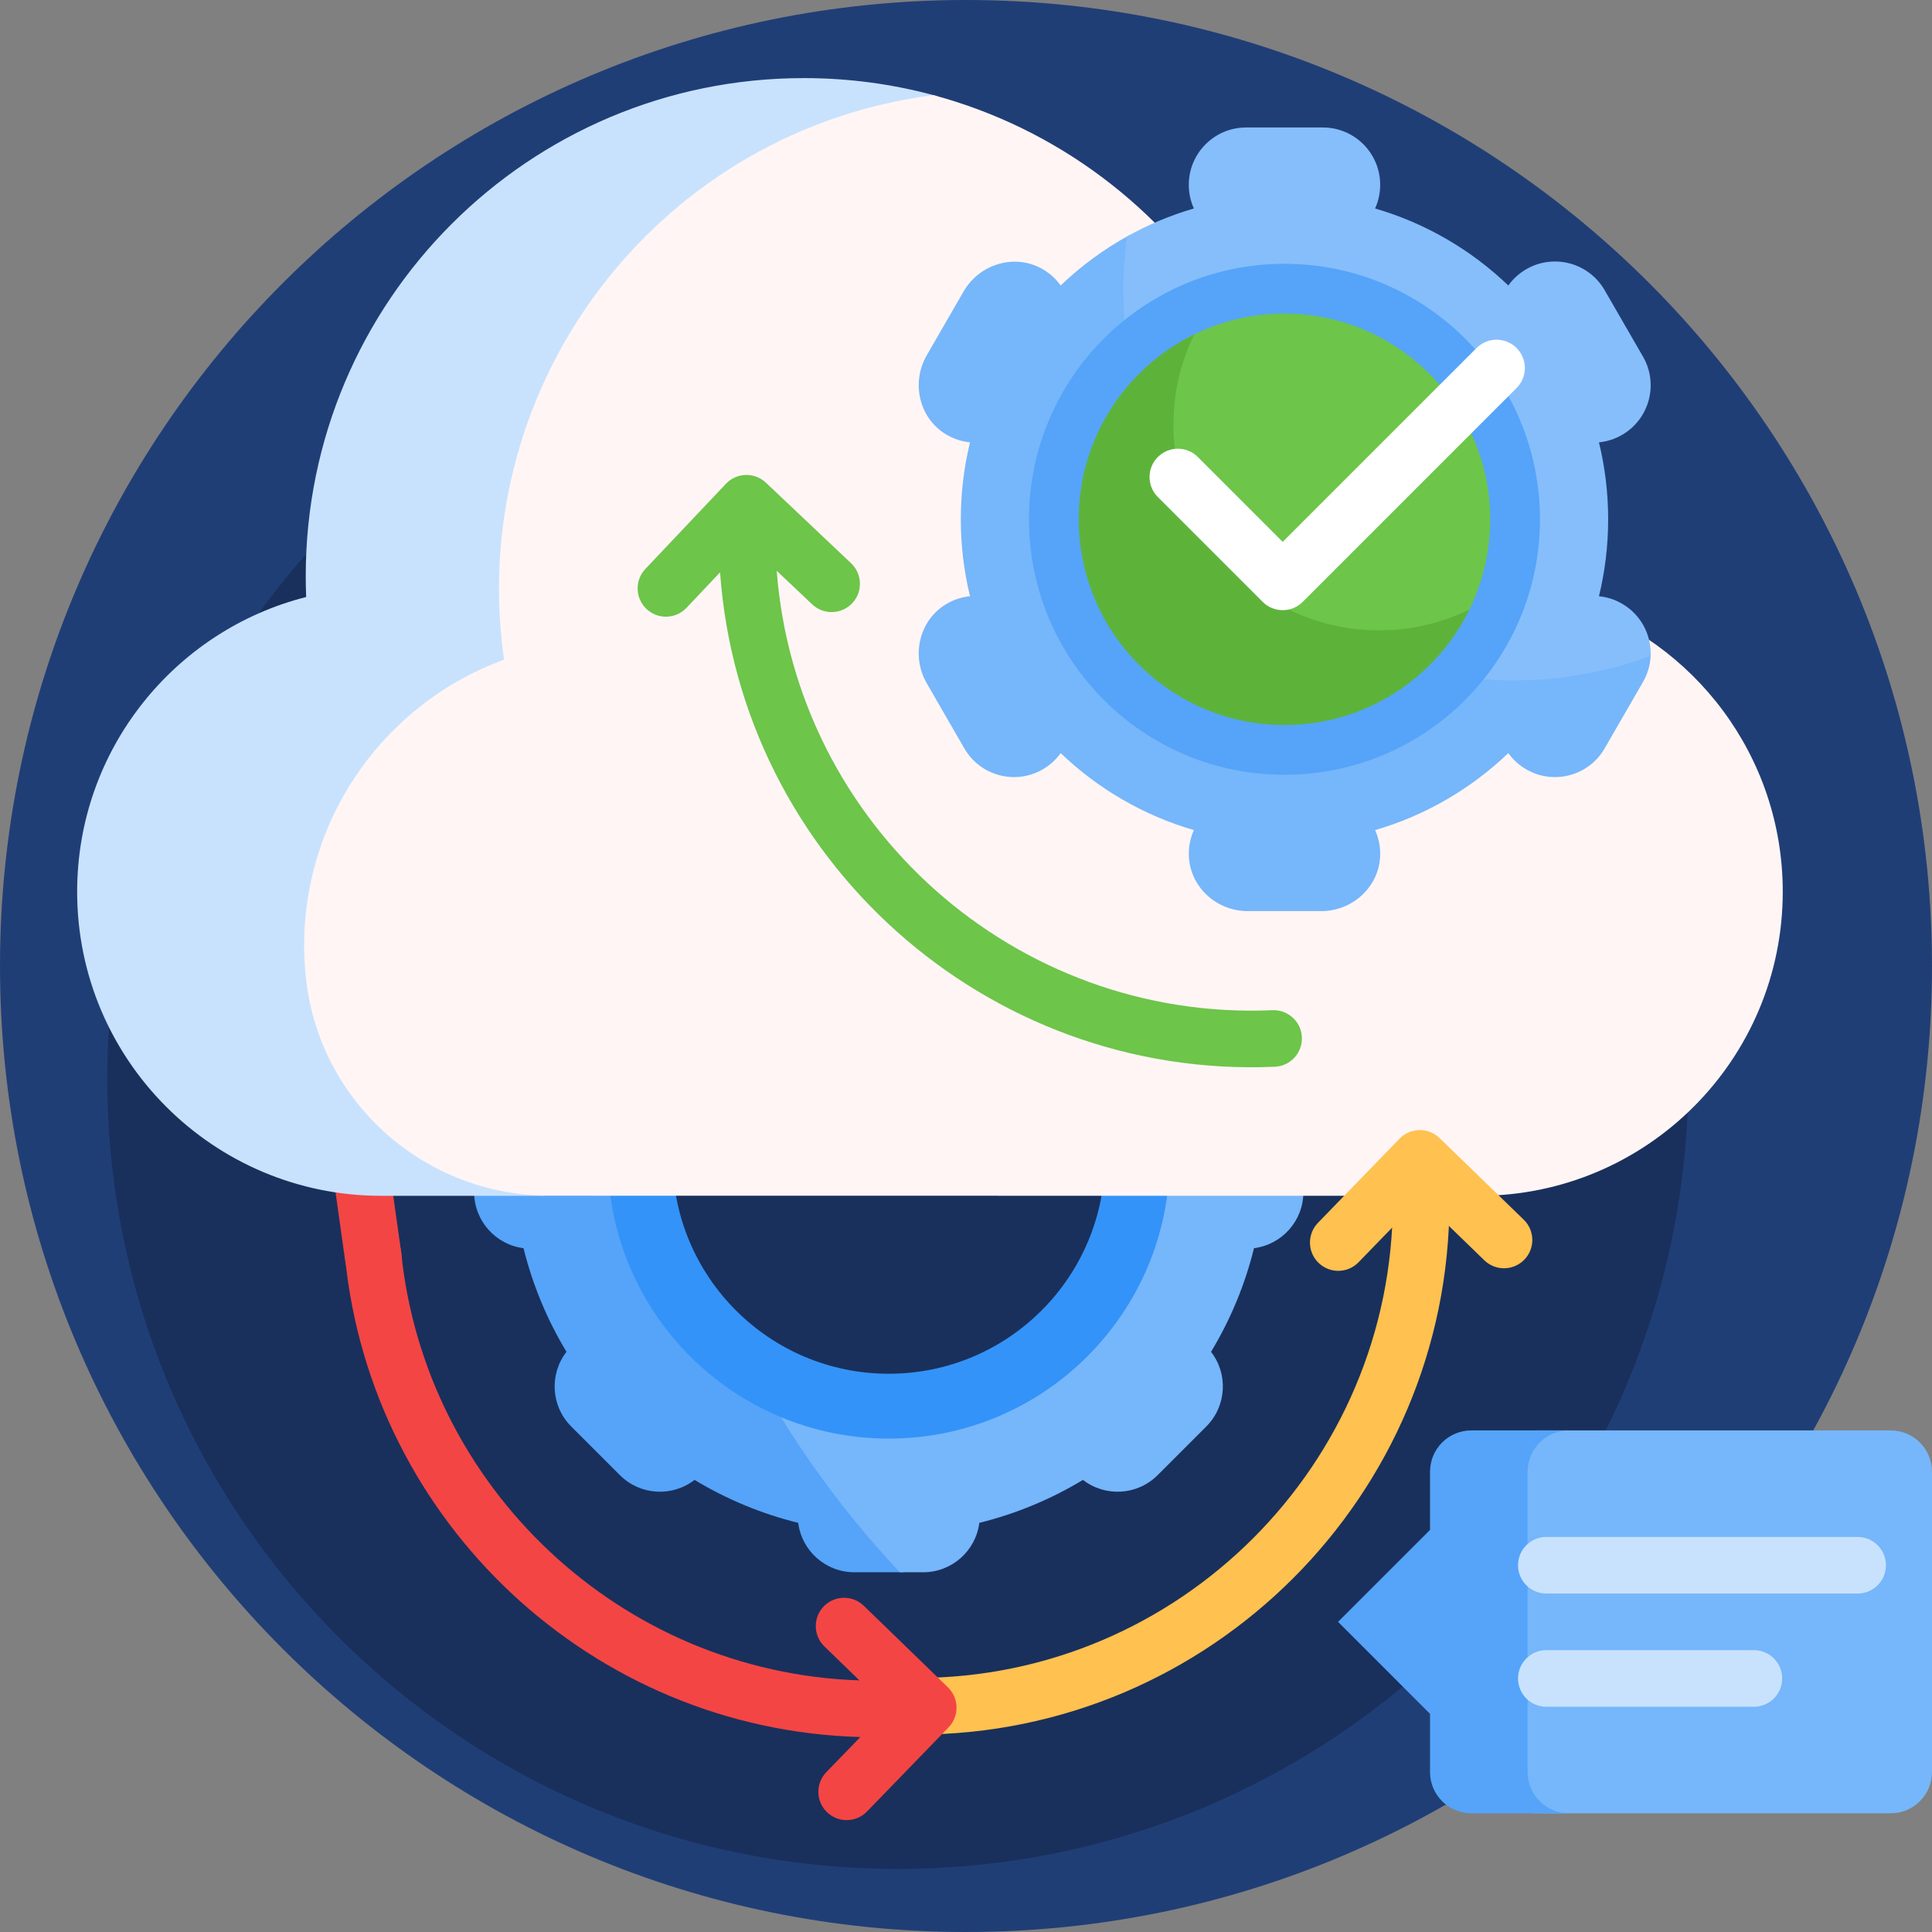 <svg xmlns="http://www.w3.org/2000/svg" id="Capa_1" height="512" viewBox="0 0 512 512" width="512"><rect x="0" y="0" width="512" height="512" fill="#808080" stroke="none"/><g><path d="m512 256c0 141.385-114.615 256-256 256s-256-114.615-256-256 114.615-256 256-256 256 114.615 256 256z" fill="#203e76"></path><path d="m447.396 285.807c0 115.695-93.789 209.484-209.484 209.484s-209.483-93.79-209.483-209.484 93.789-209.484 209.483-209.484 209.484 93.789 209.484 209.484z" fill="#19305c"></path><path d="m100.004 340.852c-4.106.578-7.903-2.282-8.481-6.387l-4.633-32.902c-.578-4.106 2.281-7.903 6.387-8.481 4.106-.579 7.903 2.281 8.481 6.387l4.633 32.901c.578 4.106-2.282 7.903-6.387 8.482z" fill="#f44545"></path><path d="m384.116 318.411c0 77.896-63.374 141.271-141.271 141.271-4.142 0-7.5-3.357-7.5-7.5s3.358-7.5 7.5-7.5c69.626 0 126.271-56.645 126.271-126.271 0-4.143 3.358-7.5 7.5-7.5s7.5 3.358 7.5 7.5z" fill="#ffc14f"></path><path d="m240.234 413.862c.982 1.076.233 2.802-1.224 2.802h-12.598c-7.638 0-13.943-5.709-14.88-13.092-9.807-2.424-19.041-6.299-27.462-11.384-5.884 4.564-14.384 4.145-19.787-1.258l-12.899-12.898c-5.403-5.403-5.823-13.903-1.258-19.787-5.085-8.421-8.96-17.656-11.384-27.462-7.384-.938-13.093-7.242-13.093-14.88v-18.241c0-7.638 5.709-13.943 13.093-14.88 2.424-9.807 6.298-19.041 11.384-27.462-4.564-5.884-4.145-14.384 1.258-19.787l12.899-12.899c2.799-2.799 6.43-4.261 10.098-4.384-.679 7.6-1.026 15.296-1.026 23.073 0 15.026 1.295 29.75 3.779 44.066-2.444 6.67-3.779 13.876-3.779 21.394 0 22.005 11.432 41.341 28.681 52.392 10.338 19.901 23.214 38.273 38.198 54.687z" fill="#55a4f9"></path><path d="m345.415 297.662v18.241c0 7.638-5.709 13.942-13.093 14.88-2.424 9.806-6.298 19.041-11.384 27.462 4.564 5.884 4.145 14.383-1.258 19.787l-12.898 12.898c-5.403 5.403-13.903 5.822-19.787 1.258-8.421 5.085-17.656 8.96-27.462 11.384-.937 7.383-7.242 13.092-14.88 13.092h-6.199c-17.419-18.523-32.111-39.641-43.432-62.712 10.882 9.354 25.036 15.007 40.511 15.007 34.34 0 62.177-27.838 62.177-62.177 0-34.34-27.838-62.178-62.177-62.178-30.186 0-55.348 21.51-60.993 50.039-3.644-17.199-5.561-35.036-5.561-53.321 0-7.493.322-14.911.953-22.241 4.698-1.641 10.05-.877 14.139 2.295 8.421-5.085 17.656-8.96 27.462-11.384.937-7.383 7.242-13.092 14.88-13.092h18.241c7.638 0 13.943 5.709 14.88 13.092 9.807 2.424 19.041 6.299 27.462 11.384 5.884-4.564 14.384-4.145 19.787 1.258l12.898 12.899c5.403 5.403 5.823 13.902 1.258 19.787 5.085 8.421 8.96 17.656 11.384 27.462 7.383.937 13.092 7.242 13.092 14.88z" fill="#76b6fa"></path><path d="m235.532 232.323c-41.123 0-74.46 33.337-74.46 74.46s33.337 74.459 74.46 74.459 74.46-33.337 74.46-74.459c0-41.124-33.337-74.46-74.46-74.46zm0 131.735c-31.633 0-57.276-25.644-57.276-57.276 0-31.633 25.643-57.277 57.276-57.277s57.276 25.644 57.276 57.277-25.643 57.276-57.276 57.276z" fill="#3493f8"></path><path d="m213.023 20.697c11.972 0 23.572 1.594 34.599 4.582 4.108 1.113 4.444 6.82.495 8.407-53.955 21.688-88.93 77.48-81.766 137.994.217 1.834.472 3.655.761 5.462-33.602 12.897-55.512 47.324-51.087 84.703 2.537 21.427 13.262 39.89 28.676 52.63.993.821.426 2.427-.862 2.427h-42.809c-44.505 0-80.583-36.078-80.583-80.583v-.001c0-37.64 25.806-69.252 60.691-78.108-.075-1.829-.114-3.667-.114-5.515 0-72.899 59.098-131.998 131.999-131.998z" fill="#c8e2fd"></path><path d="m472.447 236.32c0 44.505-36.078 80.583-80.583 80.583 0 0-163.128-.011-246.303-.031-33.074-.008-61.02-24.87-64.495-57.762-.017-.161-.034-.321-.05-.481-3.772-37.45 18.736-71.49 52.558-83.798-.258-1.812-.481-3.637-.666-5.475-7.183-71.314 43.81-135.076 114.462-144.145 32.724 8.794 60.425 29.854 77.87 57.946 44.963 1.56 82.133 33.786 91.243 76.41 32.464 10.404 55.964 40.834 55.964 76.753z" fill="#fff5f5"></path><path d="m434.984 171.637c1.22-.393 2.482.507 2.459 1.789-.045 2.487-.703 4.999-2.035 7.306l-10.164 17.604c-4.196 7.268-13.489 9.758-20.757 5.562-1.943-1.122-3.544-2.607-4.767-4.322-9.826 9.41-21.887 16.505-35.307 20.411.923 2.036 1.411 4.312 1.343 6.708-.234 8.286-7.298 14.756-15.587 14.756h-19.531c-8.289 0-15.353-6.47-15.587-14.756-.068-2.396.42-4.672 1.343-6.708-13.42-3.905-25.48-11-35.307-20.411-1.223 1.714-2.825 3.2-4.767 4.322-7.268 4.196-16.561 1.706-20.757-5.562l-9.964-17.258c-4.147-7.183-2.071-16.541 4.995-20.884 2.04-1.254 4.251-1.967 6.473-2.185-1.594-6.536-2.439-13.365-2.439-20.392 0-7.026.845-13.855 2.439-20.392-2.225-.218-4.439-.933-6.48-2.189-7.061-4.343-9.136-13.695-4.992-20.874l9.769-16.92c4.149-7.185 13.296-10.065 20.59-6.111 2.108 1.143 3.833 2.706 5.133 4.526 5.384-5.156 11.439-9.617 18.021-13.239.537-.295 1.18.138 1.122.748-.365 3.806-.524 7.672-.464 11.589.846 55.481 46.033 100.821 101.511 101.835 11.776.215 23.114-1.539 33.707-4.953z" fill="#76b6fa"></path><path d="m429.845 115.259c-1.936 1.118-4.017 1.761-6.106 1.966 1.594 6.536 2.439 13.365 2.439 20.392s-.845 13.856-2.439 20.392c2.089.205 4.169.848 6.106 1.966 5.069 2.927 7.813 8.333 7.587 13.801-11.285 4.224-23.504 6.534-36.264 6.534-57.139 0-103.459-46.32-103.459-103.459 0-4.815.329-9.553.966-14.193 5.555-3.099 11.49-5.599 17.717-7.411-.867-1.911-1.349-4.033-1.349-6.269 0-8.392 6.803-15.195 15.195-15.195h20.328c8.392 0 15.195 6.804 15.195 15.195 0 2.235-.483 4.358-1.349 6.269 13.419 3.905 25.48 11 35.307 20.411 1.223-1.714 2.824-3.2 4.767-4.322 7.268-4.196 16.561-1.706 20.757 5.562l10.164 17.604c4.196 7.268 1.706 16.561-5.562 20.757z" fill="#86befb"></path><path d="m340.402 205.325c-37.394 0-67.709-30.314-67.709-67.709s30.314-67.709 67.709-67.709 67.709 30.314 67.709 67.709-30.314 67.709-67.709 67.709z" fill="#55a4f9"></path><path d="m394.922 137.618c0 8.687-2.032 16.9-5.647 24.189-2.39 4.82-6.282 8.712-11.102 11.102-7.289 3.615-15.502 5.647-24.189 5.647-29.944.001-54.526-24.585-54.521-54.529.002-8.985 2.176-17.461 6.027-24.933 2.201-4.27 5.699-7.768 9.969-9.969 7.47-3.85 15.945-6.025 24.928-6.028 29.946-.008 54.535 24.575 54.535 54.521z" fill="#6dc54a"></path><path d="m389.409 161.534c-8.861 18.121-27.476 30.602-49.007 30.602-30.11 0-54.52-24.409-54.52-54.52 0-21.53 12.48-40.146 30.601-49.006-3.531 7.221-5.513 15.338-5.513 23.918 0 30.11 24.409 54.52 54.52 54.52 8.581 0 16.698-1.982 23.919-5.514z" fill="#5db33a"></path><path d="m401.91 102.832-56.675 56.675c-1.465 1.464-3.385 2.196-5.304 2.196s-3.839-.732-5.304-2.196l-27.789-27.789c-2.929-2.93-2.929-7.678 0-10.607 2.93-2.928 7.678-2.928 10.607 0l22.485 22.486 51.371-51.372c2.93-2.928 7.678-2.928 10.607 0 2.931 2.93 2.931 7.678.002 10.607z" fill="#fff"></path><path d="m337.846 282.701c-76.484 3.312-141.601-55.136-147.02-131.023l-8.9 9.409c-2.847 3.01-7.594 3.141-10.603.294-3.008-2.846-3.143-7.591-.295-10.602l21.347-22.567c1.367-1.445 3.252-2.288 5.24-2.343 1.989-.055 3.918.681 5.363 2.048l22.567 21.347c1.846 1.746 2.609 4.208 2.266 6.545-.216 1.472-.871 2.894-1.971 4.057-2.847 3.009-7.594 3.141-10.603.294l-9.401-8.892c5.174 67.506 63.22 119.397 131.36 116.446 4.138-.179 7.638 3.03 7.817 7.168s-3.028 7.64-7.167 7.819z" fill="#6dc54a"></path><path d="m403.963 333.824c-2.883 2.975-7.631 3.048-10.605.165l-16.918-16.402-16.402 16.918c-2.883 2.975-7.631 3.048-10.605.165-1.149-1.114-1.865-2.506-2.145-3.967-.444-2.32.211-4.813 1.98-6.637l21.623-22.303c1.384-1.429 3.28-2.248 5.269-2.279s3.908.729 5.337 2.114l22.303 21.623c2.975 2.883 3.046 7.631.163 10.603z" fill="#ffc14f"></path><path d="m251.38 457.77-21.623 22.304c-2.884 2.976-7.631 3.046-10.605.164-2.974-2.883-3.048-7.631-.165-10.605l9.014-9.298c-71.285-1.997-129.531-57.061-136.55-127.001-.442-4.406 3.044-8.227 7.473-8.227 3.845 0 6.992 2.808 7.377 6.634 6.259 62.289 58.051 111.469 121.461 113.581l-9.291-9.008c-2.974-2.883-3.048-7.631-.165-10.605 1.114-1.149 2.506-1.866 3.967-2.145 2.32-.444 4.813.211 6.637 1.98l22.303 21.623c1.428 1.384 2.248 3.28 2.279 5.269.033 1.986-.727 3.905-2.112 5.334z" fill="#f44545"></path><path d="m501.057 480.542h-93.93c-6.044 0-10.943-4.899-10.943-10.943v-15.414l-24.378-24.377 24.378-24.378v-15.413c0-6.044 4.899-10.943 10.943-10.943h93.93c6.044 0 10.943 4.899 10.943 10.943v79.582c0 6.044-4.899 10.943-10.943 10.943z" fill="#76b6fa"></path><path d="m415.773 480.542h-25.856c-6.044 0-10.943-4.899-10.943-10.942v-15.414l-24.377-24.377 24.377-24.377v-15.414c0-6.043 4.899-10.943 10.943-10.943h25.851c-6.041.002-10.938 4.901-10.938 10.943v79.582c0 6.043 4.899 10.942 10.943 10.942z" fill="#55a4f9"></path><path d="m492.293 407.308h-82.5c-4.142 0-7.5 3.358-7.5 7.5s3.358 7.5 7.5 7.5h82.5c4.142 0 7.5-3.358 7.5-7.5s-3.358-7.5-7.5-7.5zm-27.5 30h-55c-4.142 0-7.5 3.358-7.5 7.5s3.358 7.5 7.5 7.5h55c4.142 0 7.5-3.358 7.5-7.5s-3.358-7.5-7.5-7.5z" fill="#c8e2fd"></path></g></svg>